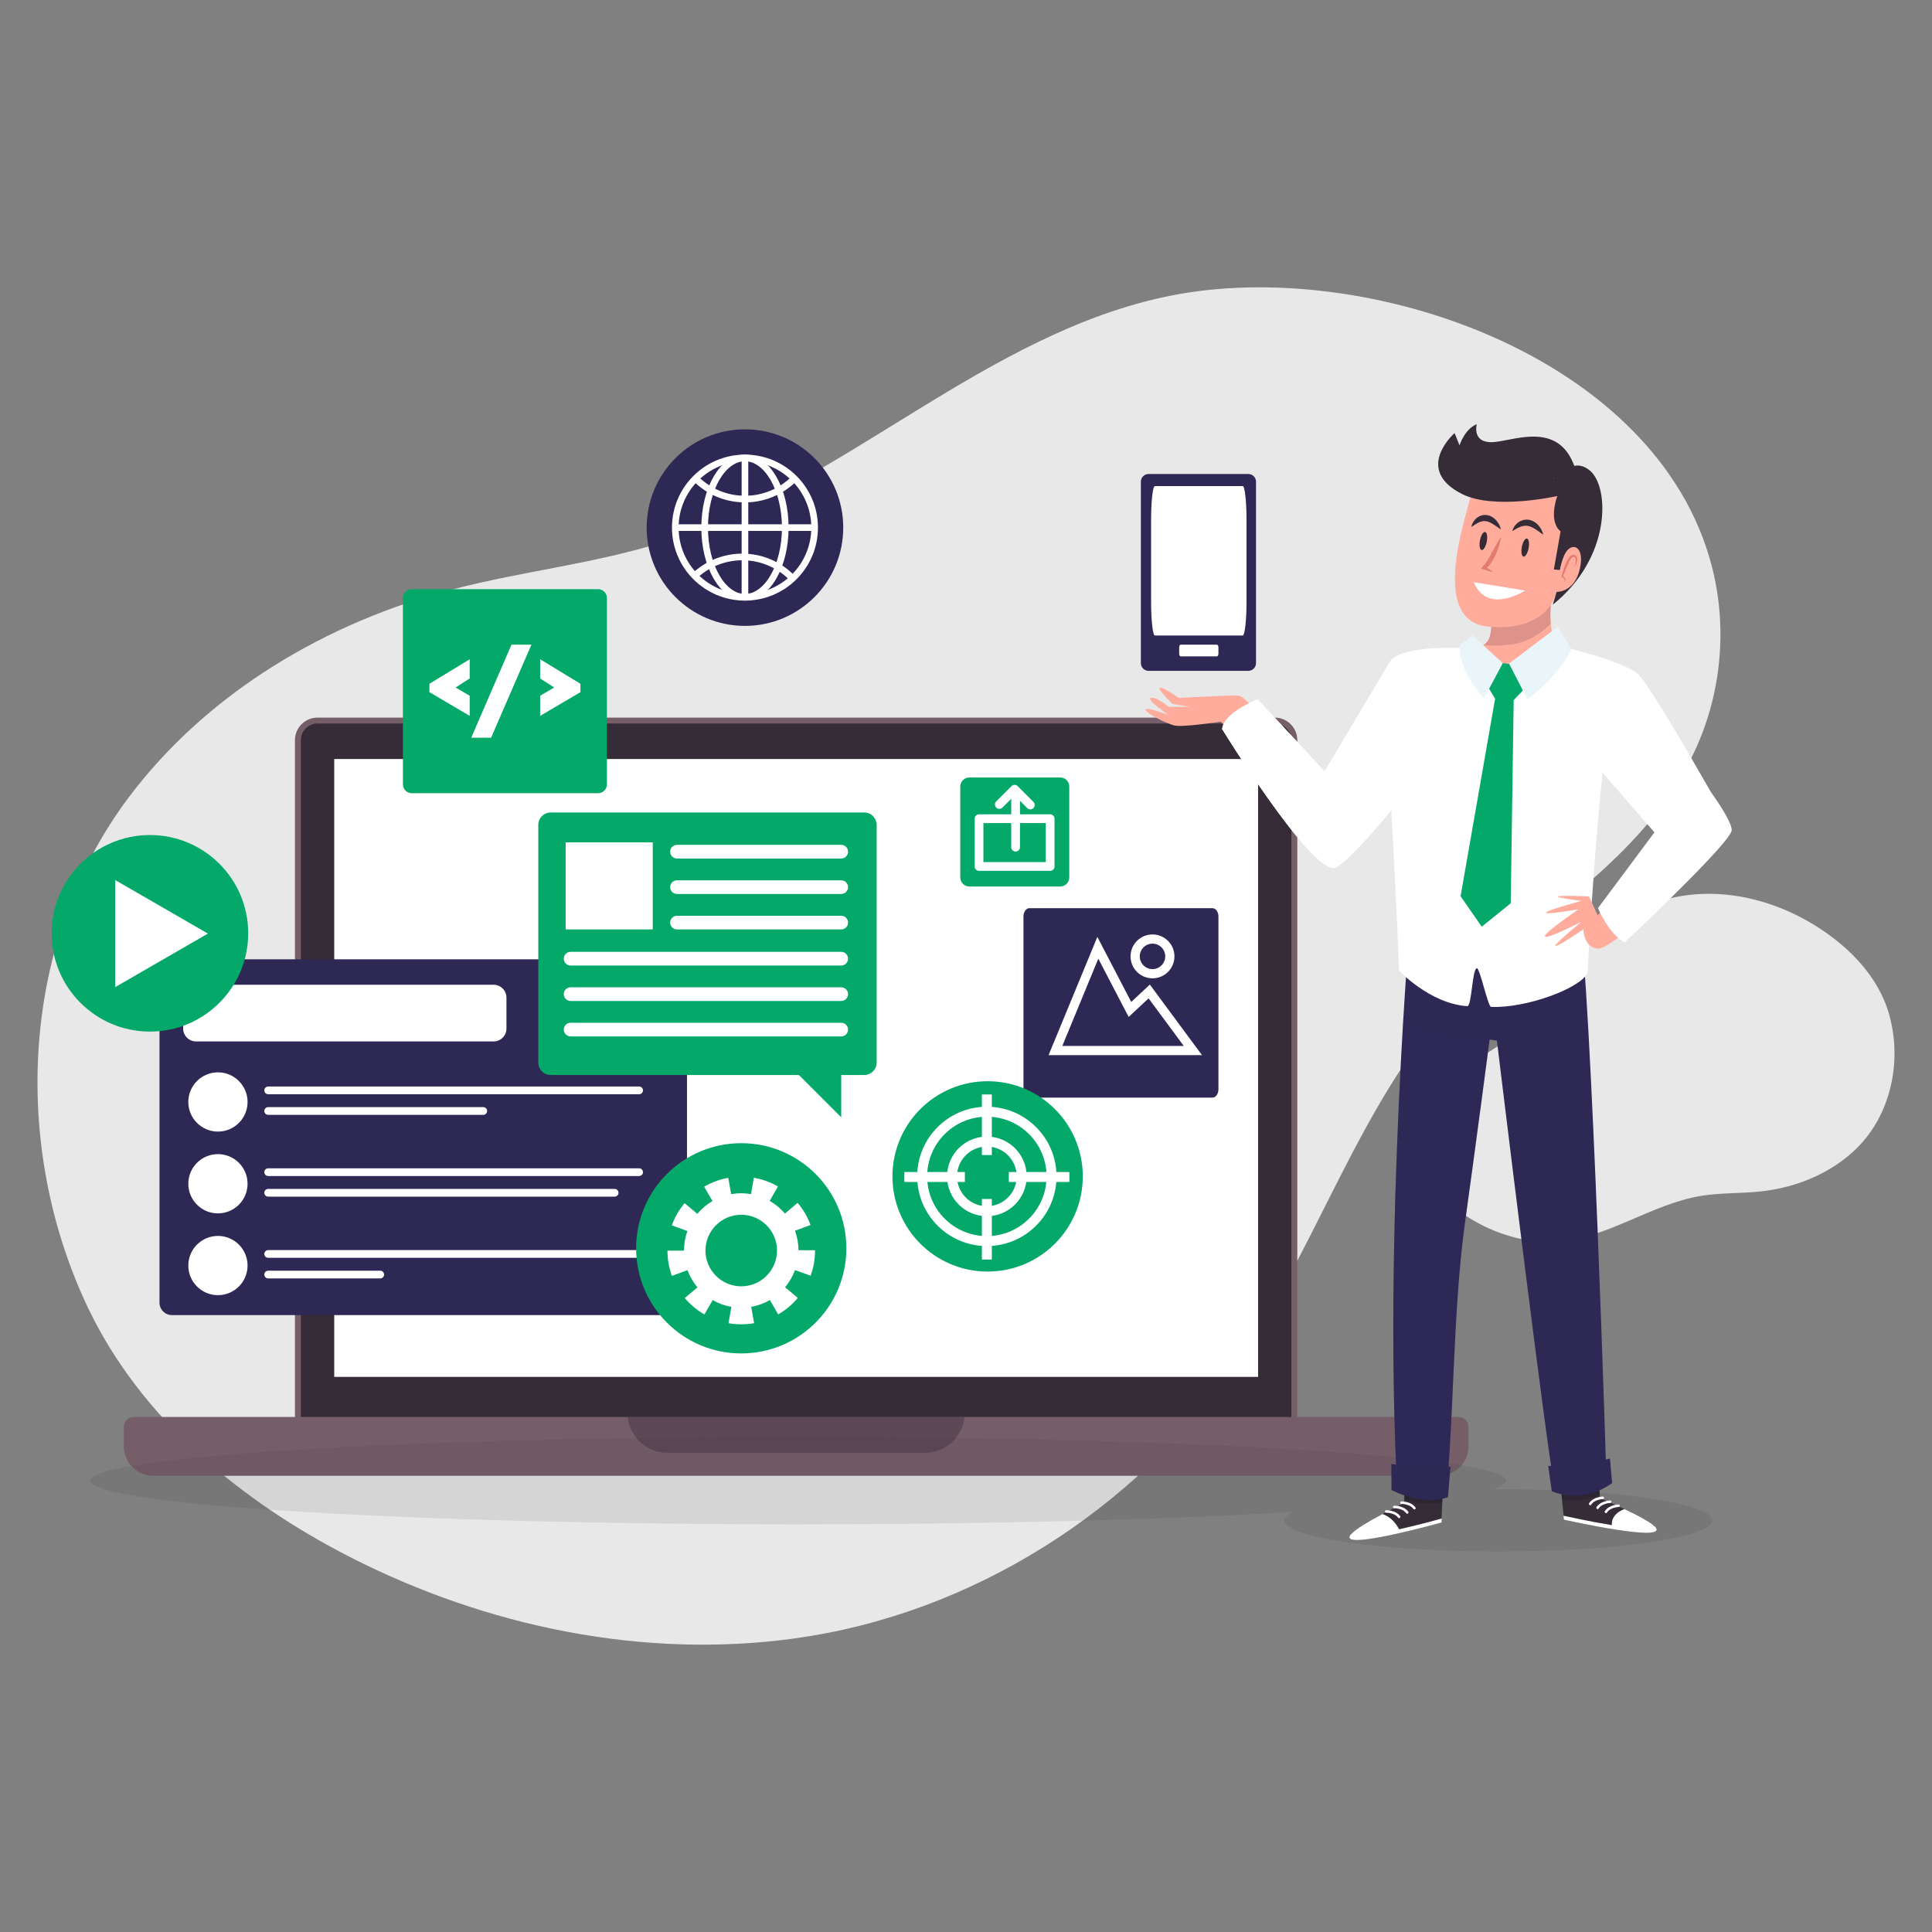 <?xml version="1.0" encoding="utf-8"?>
<!-- Generator: Adobe Illustrator 16.0.0, SVG Export Plug-In . SVG Version: 6.00 Build 0)  -->
<!DOCTYPE svg PUBLIC "-//W3C//DTD SVG 1.1//EN" "http://www.w3.org/Graphics/SVG/1.1/DTD/svg11.dtd">
<svg version="1.1" id="Layer_1" xmlns="http://www.w3.org/2000/svg" xmlns:xlink="http://www.w3.org/1999/xlink" x="0px" y="0px"
	 width="750px" height="750px" viewBox="0 0 750 750" enable-background="new 0 0 750 750" xml:space="preserve">
<rect x="0" y="0" width="750" height="750" fill="#808080" stroke="none"/>
<g id="BACKGROUND">
</g>
<g id="OBJECTS">
	<g>
		<path fill="#E8E8E8" d="M667.859,244.672c-0.121-8.323-1.209-16.632-3.286-24.697C643.51,138.146,530.205,99.602,454.372,114.794
			c-71.614,14.346-126.6,73.146-196.165,95.393c-26.734,8.549-54.938,11.456-82.108,18.508
			c-49.239,12.778-95.52,40.126-126.09,80.789C7.915,365.473,4.25,444.599,34.006,507.35
			c20.505,43.242,59.468,75.485,102.108,97.211c52.834,26.918,113.563,39.566,172.306,31.483
			c68.691-9.451,131.961-49.629,171.424-106.363c33.839-48.646,50.041-109.961,93.435-150.313
			c30.262-28.142,65.078-47.696,83.927-86.396C664.489,278.008,668.102,261.307,667.859,244.672z"/>
		<path fill="#E8E8E8" d="M550.989,438.393c-0.302,2.258-0.343,4.55-0.105,6.815c2.403,22.989,31.511,37.982,52.642,36.926
			c19.955-0.997,37.2-14.691,56.921-17.91c7.578-1.235,15.326-0.887,22.962-1.699c13.839-1.476,27.463-7.012,37.372-16.781
			c13.645-13.455,17.823-34.717,12.3-52.896c-3.807-12.525-13.051-22.819-23.714-30.417c-13.212-9.411-29.135-15.278-45.354-15.459
			c-18.968-0.209-37.705,8.113-50.669,21.876c-11.114,11.801-17.969,27.737-31.335,36.909c-9.322,6.396-19.53,10.284-26.188,19.996
			C553.244,429.508,551.593,433.882,550.989,438.393z"/>
		<g>
			<g>
				<g>
					<path fill="#352C38" stroke="#765E69" stroke-width="2.284" stroke-miterlimit="10" d="M502.47,555.374
						c0,4.206-3.409,7.615-7.614,7.615h-371.6c-4.206,0-7.615-3.409-7.615-7.615V287.335c0-4.206,3.409-7.615,7.615-7.615h371.6
						c4.205,0,7.614,3.409,7.614,7.615V555.374z"/>
					<rect x="129.747" y="294.651" fill="#FFFFFF" width="358.636" height="239.852"/>
				</g>
				<g>
					<path fill="#765E69" d="M566.242,550.064h-7.614H59.485H51.87c-2.103,0-3.807,1.705-3.807,3.808v8.376
						c0,0.349,0.062,0.68,0.149,1c0.849,5.47,5.564,9.661,11.272,9.661h499.143c5.707,0,10.424-4.191,11.272-9.661
						c0.088-0.32,0.148-0.651,0.148-1v-8.376C570.049,551.77,568.344,550.064,566.242,550.064z"/>
					<path opacity="0.4" fill="#352C38" enable-background="new    " d="M243.657,550.064c0.833,7.826,7.454,13.925,15.502,13.925
						h99.795c8.048,0,14.668-6.099,15.502-13.925H243.657z"/>
				</g>
			</g>
			<path opacity="0.1" fill="#352C38" enable-background="new    " d="M581.69,578.09c-0.757,0-1.503,0.005-2.256,0.008
				c3.44-1.072,5.261-2.182,5.261-3.315c0-9.375-123.039-16.977-274.814-16.977c-151.776,0-274.814,7.602-274.814,16.977
				s123.038,16.976,274.814,16.976c74.657,0,142.35-1.841,191.876-4.825c-1.979,1.036-3.062,2.126-3.062,3.255
				c0,6.68,37.158,12.096,82.995,12.096c45.838,0,82.995-5.416,82.995-12.096C664.686,583.505,627.528,578.09,581.69,578.09z"/>
		</g>
		<g>
			<g>
				<g>
					<g>
						<g>
							<path fill="#352C38" d="M560.743,564.52l-1.188,26.203c0,0-69.223,19.615-14.434-7.263l0.513-35.243L560.743,564.52z"/>
							<path opacity="0.3" fill="#161826" enable-background="new    " d="M554.513,583.705c1.749-0.008,3.413-0.055,5.377-0.391
								l0.854-18.795l-15.109-16.304l-0.494,33.959C548.165,583.313,551.3,583.719,554.513,583.705z"/>
						</g>
						<g>
							<path fill="#FFFFFF" d="M536.685,587.744c-24.835,13.153-7.995,10.543,7.016,7.053
								C542.25,591.597,540.042,588.892,536.685,587.744z"/>
							<g>
								<path fill="#FFFFFF" d="M524.537,595.512c-6.355,7.106,35.075-4.508,35.075-4.508l0.063-1.512
									C556.374,590.412,526.498,598.626,524.537,595.512z"/>
							</g>
							<g>
								<path fill="none" stroke="#FFFFFF" stroke-width="0.983" stroke-linecap="round" stroke-miterlimit="10" d="
									M544.05,583.349c0,0,3.468-0.077,5.013,2.112"/>
								<path fill="none" stroke="#FFFFFF" stroke-width="0.983" stroke-linecap="round" stroke-miterlimit="10" d="
									M541.258,585.01c0,0,3.468-0.078,5.012,2.112"/>
								<path fill="none" stroke="#FFFFFF" stroke-width="0.983" stroke-linecap="round" stroke-miterlimit="10" d="
									M538.12,586.748c0,0,3.468-0.078,5.012,2.112"/>
							</g>
						</g>
					</g>
					<g>
						<g>
							<path fill="#352C38" d="M604.488,563.526l2.636,26.103c0,0,70.206,15.934,14.011-8.014l-2.461-35.165L604.488,563.526z"/>
							<path opacity="0.3" fill="#161826" enable-background="new    " d="M611.769,582.354c-1.747,0.086-3.41,0.127-5.391-0.104
								l-1.891-18.723l14.186-17.076l2.371,33.883C618.086,581.629,614.979,582.199,611.769,582.354z"/>
						</g>
						<g>
							<path fill="#FFFFFF" d="M630.643,585.843c-3.335,1.077-5.904,4.103-4.58,7.514
								C640.161,595.688,653.387,596.505,630.643,585.843z"/>
							<g>
								<path fill="#FFFFFF" d="M642.355,592.563c6.737,6.762-35.273-2.649-35.273-2.649l-0.147-1.506
									C610.282,589.15,640.569,595.775,642.355,592.563z"/>
							</g>
							<g>
								<path fill="none" stroke="#FFFFFF" stroke-width="0.983" stroke-linecap="round" stroke-miterlimit="10" d="
									M622.197,581.447c0,0-3.467,0.104-4.889,2.374"/>
								<path fill="none" stroke="#FFFFFF" stroke-width="0.983" stroke-linecap="round" stroke-miterlimit="10" d="
									M625.077,582.958c0,0-3.467,0.104-4.888,2.374"/>
								<path fill="none" stroke="#FFFFFF" stroke-width="0.983" stroke-linecap="round" stroke-miterlimit="10" d="
									M628.306,584.528c0,0-3.467,0.104-4.888,2.373"/>
							</g>
						</g>
					</g>
				</g>
				<g>
					<g>
						<path fill="#2E2855" d="M547.719,353.549c0,0-10.829,125.124-5.238,225.979c0,0,14.298,4.665,18.697,0.767
							c3.2-24.036,2.64-70.428,7.475-105.222c4.551-32.76,9.617-71.502,9.617-71.502l2.822,0.392c0,0,19.802,163.221,22.707,175.12
							c14.907,3.388,19.882-3.047,19.882-3.047s-5.845-191.903-10.853-223.626C606.266,310.845,547.719,353.549,547.719,353.549z"/>
						<path opacity="0.1" fill="#2E2855" enable-background="new    " d="M544.803,394.85
							c-2.734,45.229-5.911,119.949-2.322,184.679c0,0,14.298,4.665,18.697,0.767c3.2-24.036,2.64-70.428,7.475-105.222
							c4.255-30.626,8.96-66.476,9.555-71.019C566.534,402.658,555.204,399.916,544.803,394.85z"/>
					</g>
					<g>
						<path fill="#2E2855" d="M559.351,346.127c-6.908,3.979-11.632,7.422-11.632,7.422s-0.64,7.407-1.527,20.043
							c2.785,0.82,6.699,1.874,11.438,2.896C558.12,366.362,558.653,356.24,559.351,346.127z"/>
						<path fill="#2E2855" d="M595.693,334.32c-9.265-0.743-20.577,3.572-29.895,8.309c-0.851,11.678-1.459,23.37-2.022,35.063
							c9.491,1.684,21.193,2.913,33.434,2.218C596.782,364.712,596.151,349.517,595.693,334.32z"/>
						<path fill="#2E2855" d="M603.413,379.383c3.919-0.438,7.861-1.084,11.778-2.009c-0.791-11.292-1.587-20.052-2.362-24.965
							c-1.459-9.238-5.49-14.302-10.871-16.609C602.409,350.328,603.001,364.854,603.413,379.383z"/>
					</g>
					<g>
						<path fill="#2E2855" d="M602.398,578.885c0,0,11.572,5.479,23.421-3.172l-0.827-9.516c0,0-9.645,2.883-23.971,2.883
							L602.398,578.885z"/>
						<path fill="#2E2855" d="M562.093,581.191c0,0-8.938,3.748-21.922-2.776l-0.051-10.193c0,0,9.388,2.316,22.959,1.199
							L562.093,581.191z"/>
					</g>
				</g>
			</g>
			<g>
				<g>
					<path fill="#FFAC9D" d="M604.554,220.671c0,0-7.843,27.053,3.124,31.69c10.967,4.638,32.627,6.054,33.033,26.289
						s-96.265-1.073-96.265-1.073s-0.108-22.67,19.058-24.444c19.167-1.773,14.496-3.993,15.911-25.653
						C580.832,205.82,604.554,220.671,604.554,220.671z"/>
					<path fill="#DD938A" d="M602.011,242.179c-4.107,4.013-8.978,7.048-14.953,7.945c-3.512,0.528-7.333,0.655-11.168,0.339
						c4.319-2.803,2.586-8.613,3.525-22.983c1.416-21.66,25.139-6.81,25.139-6.81S601.051,232.775,602.011,242.179z"/>
				</g>
				<g>
					<path fill="#FFAC9D" d="M603.528,231.849c0,0,17.347-22.858,2.813-41.914c-14.532-19.056-32.523-7.82-35.771,4.094
						c-3.247,11.914-14.435,47.311,7.271,49.253C599.547,245.225,603.528,231.849,603.528,231.849z"/>
					<g>
						<g>
							<path fill="#352C38" d="M564.666,168.124l1.926,4.763c0,0,1.923-6.295,6.688-8.221c0,0-1.933,7.015,5.648,6.994
								c7.581-0.02,24.838-8.443,31.758,8.057c7.312,17.437-8.388,4.16-7.625,5.833c2.522-0.36,7.477-8.567,14.245-2.772
								c7.508,6.426,8.293,33.697-14.525,51.962l3.001-9.926c0,0,2.477,1.62,5.243-2.22c4.792-6.652,1.788-10.422-1.341-9.332
								c-3.129,1.09-4.08,8.028-4.08,8.028l-2.409-0.223l2.626-14.792c-4.962-4.06-1.276-13.712-1.276-13.712
								s-24.51,5.558-37.039-0.816C548.61,182.135,564.666,168.124,564.666,168.124z"/>
						</g>
						<path fill="#FFAC9D" d="M604.182,229.754c0,0,7.056,0.467,9.142-9.064c2.088-9.531-4.006-10.587-6.225-4.772
							C604.882,221.731,604.182,229.754,604.182,229.754z"/>
					</g>
				</g>
				<g>
					<path fill="#FFFFFF" d="M572.146,226.026l19.875,3.227C592.021,229.253,577.417,238.812,572.146,226.026z"/>
					<g>
						<path fill="#E27C71" d="M582.745,208.312c-0.139,1.188-0.423,2.333-0.755,3.462c-0.344,1.125-0.76,2.225-1.23,3.308
							c-0.26,0.531-0.508,1.066-0.792,1.591c-0.264,0.532-0.604,1.03-0.917,1.542c-0.337,0.506-0.701,0.993-1.127,1.458
							c-0.189,0.237-0.452,0.459-0.688,0.676c-0.229,0.218-0.576,0.396-0.857,0.579l-0.035-1.163
							c0.592,0.359,1.161,0.758,1.732,1.155c0.565,0.407,1.128,0.824,1.664,1.292c-0.695-0.15-1.364-0.353-2.029-0.564
							c-0.66-0.222-1.32-0.441-1.961-0.701l-0.794-0.322l0.759-0.84c0.166-0.184,0.341-0.289,0.497-0.508
							c0.155-0.212,0.337-0.372,0.481-0.611c0.148-0.228,0.313-0.433,0.448-0.675c0.139-0.241,0.297-0.465,0.441-0.7
							c0.284-0.483,0.551-0.974,0.829-1.468c0.288-0.485,0.546-0.996,0.815-1.496c0.553-1,1.095-2.014,1.669-3.02
							c0.297-0.5,0.576-1.008,0.89-1.504C582.082,209.297,582.41,208.806,582.745,208.312z"/>
					</g>
					<g>
						<path fill="#E27C71" d="M607.106,226.254c0.258-0.418,0.42-0.934,0.258-1.342c-0.082-0.199-0.222-0.364-0.402-0.489
							c-0.176-0.131-0.385-0.226-0.599-0.31l-0.201-0.079l0.052-0.237c0.265-1.222,0.613-2.414,1.03-3.593
							c0.436-1.171,0.909-2.336,1.632-3.419c0.177-0.272,0.383-0.536,0.625-0.781c0.241-0.242,0.531-0.484,0.943-0.607
							c0.223-0.048,0.416-0.073,0.691,0.012c0.153,0.073,0.262,0.07,0.471,0.233c0.401,0.262,0.526,0.639,0.618,0.987
							c0.066,0.353,0.057,0.693,0.008,1.015c-0.039,0.325-0.121,0.634-0.22,0.936c-0.199,0.601-0.443,1.177-0.764,1.713
							c0.165-0.599,0.324-1.194,0.404-1.796c0.073-0.595,0.119-1.21-0.034-1.715c-0.077-0.23-0.223-0.466-0.367-0.522
							c-0.021-0.058-0.239-0.094-0.368-0.141c-0.021-0.002-0.144-0.001-0.22,0.026c-0.381,0.137-0.759,0.644-1.068,1.115
							c-0.62,0.994-1.106,2.12-1.565,3.245c-0.463,1.127-0.887,2.283-1.3,3.435l-0.15-0.316c0.236,0.13,0.47,0.271,0.67,0.471
							c0.199,0.197,0.353,0.459,0.407,0.738C607.759,225.411,607.46,225.915,607.106,226.254z"/>
					</g>
					
						<ellipse transform="matrix(0.189 -0.982 0.982 0.189 271.369 753.888)" fill="#352C38" cx="592.169" cy="212.628" rx="3.57" ry="1.339"/>
					
						<ellipse transform="matrix(0.189 -0.982 0.982 0.189 260.707 735.853)" fill="#352C38" cx="575.913" cy="210.069" rx="3.57" ry="1.339"/>
					<g>
						<path fill="#352C38" d="M587.055,206.197c0,0,0.173-1.028,1.13-2.25c0.244-0.299,0.528-0.615,0.886-0.903
							c0.334-0.312,0.773-0.555,1.228-0.802c0.482-0.205,0.996-0.413,1.571-0.468c0.562-0.136,1.148-0.023,1.729,0.008
							c0.535,0.178,1.136,0.27,1.588,0.566c0.469,0.27,0.954,0.517,1.296,0.873c0.354,0.341,0.732,0.642,0.983,1
							c0.26,0.354,0.492,0.693,0.695,1.009c0.219,0.305,0.332,0.638,0.454,0.916c0.124,0.276,0.21,0.529,0.283,0.733
							c0.144,0.409,0.197,0.654,0.197,0.654s-0.229-0.127-0.585-0.368c-0.176-0.122-0.393-0.263-0.616-0.44
							c-0.232-0.167-0.472-0.38-0.771-0.554c-0.288-0.187-0.588-0.391-0.891-0.613c-0.298-0.233-0.66-0.37-0.984-0.584
							c-0.32-0.235-0.693-0.319-1.032-0.493c-0.169-0.098-0.35-0.135-0.525-0.176l-0.525-0.148
							c-0.353-0.003-0.702-0.117-1.054-0.057c-0.354-0.009-0.701,0.078-1.058,0.138c-0.34,0.114-0.702,0.183-1.023,0.341
							c-0.336,0.125-0.648,0.281-0.945,0.431c-0.591,0.303-1.099,0.603-1.454,0.827
							C587.264,206.066,587.055,206.197,587.055,206.197z"/>
					</g>
					<g>
						<path fill="#352C38" d="M571.172,204.582c0,0,0.098-1.006,0.938-2.256c0.219-0.304,0.468-0.633,0.798-0.934
							c0.303-0.325,0.715-0.589,1.142-0.86c0.462-0.225,0.952-0.461,1.519-0.54c0.547-0.159,1.133-0.07,1.702-0.051l0.814,0.22
							l0.399,0.122l0.354,0.187c0.466,0.252,0.936,0.499,1.269,0.841c0.346,0.33,0.724,0.615,0.959,0.968
							c0.253,0.342,0.479,0.67,0.678,0.975c0.214,0.294,0.317,0.621,0.439,0.888c0.12,0.267,0.203,0.513,0.274,0.711
							c0.14,0.397,0.192,0.635,0.192,0.635s-0.228-0.119-0.575-0.345c-0.173-0.114-0.388-0.247-0.606-0.414
							c-0.23-0.156-0.462-0.362-0.755-0.525c-0.281-0.176-0.574-0.369-0.871-0.578c-0.284-0.231-0.641-0.348-0.953-0.552
							c-0.313-0.221-0.666-0.305-0.993-0.459l-0.247-0.109c-0.087-0.013-0.169-0.031-0.253-0.051l-0.496-0.127
							c-0.329,0.005-0.659-0.092-0.985-0.021c-0.331,0.001-0.654,0.106-0.989,0.174c-0.316,0.129-0.658,0.212-0.96,0.383
							c-0.315,0.136-0.605,0.309-0.887,0.465c-0.552,0.326-1.03,0.642-1.362,0.877C571.369,204.444,571.172,204.582,571.172,204.582
							z"/>
					</g>
				</g>
			</g>
			<g>
				<g>
					<path fill="#F3FAFF" d="M570.112,274.73c2.466-6.729,0.632-19.373,0.632-19.373l-31.43,2.019l-25.086,42.099l-25.951-27.97
						c0,0-13.206,4.857-13.842,11.534c0,0,33.16,53.921,43.253,53.921C524.376,336.96,568.371,279.483,570.112,274.73z"/>
					<g>
						<path fill="#FFAC9D" d="M492.025,282.174c0,0-8.073-11.822-11.245-12.11c-3.172-0.289-23.068,0.865-23.068,0.865
							s-15.282-10.38-2.595,2.307l6.92,1.153h-8.362c0,0-4.9-4.037-6.92-3.46c-2.019,0.577,6.92,6.632,6.92,6.632
							s-9.227-3.46-8.938-2.019s7.785,5.19,10.957,6.055c3.172,0.865,18.166-1.441,18.166-1.441l10.669,10.668L492.025,282.174z"/>
						<g>
							<path fill="#FFFFFF" d="M570.112,274.73c2.466-6.729,0.632-19.373,0.632-19.373l-31.43,2.019l-25.086,42.099l-25.951-27.97
								c0,0-13.206,4.857-13.842,11.534c0,0,33.16,53.921,43.253,53.921C524.376,336.96,568.371,279.483,570.112,274.73z"/>
							<path fill="#FFFFFF" d="M570.744,255.357l-31.43,2.019l-15.258,25.604c2.036,6.616,4.842,13.015,8.251,18.428
								c2.633,4.179,5.707,8.02,8.974,11.708c13.542-16.411,27.854-35.717,28.831-38.387
								C572.578,268.002,570.744,255.357,570.744,255.357z"/>
						</g>
					</g>
				</g>
				<g>
					<g>
						<g>
							<path fill="#FFFFFF" d="M609.895,251.879c0,0-9.255,9.645-25.021,9.245c-13.373-0.339-15.859-9.516-15.859-9.516
								s-26.405-1.607-29.699,5.767s-0.576,33.16-0.576,33.16s3.931,68.043,4.325,86.216c0,0,12.012,12.872,26.526,13.841
								c1.785,0.119,1.894-14.8,3.766-14.703c1.134,0.06,4.306,14.943,5.463,14.991c13.907,0.583,35.084-7.436,37.484-13.264
								c0,0,4.337-87.813,11.847-118.642L609.895,251.879z"/>
						</g>
					</g>
					<g>
						<polygon fill="#04A96A" points="576.799,265.306 580.403,271.217 566.996,347.917 575.213,359.74 586.46,350.657 
							587.613,271.793 595.831,263.143 589.487,258.241 580.692,257.088 						"/>
						<g>
							<path fill="#EAF5F9" d="M566.708,250.456c0,0-1.442,8.506,9.371,20.617l7.312-13.632l-11.78-10.734L566.708,250.456z"/>
							<path fill="#EAF5F9" d="M604.769,243.247l-18.959,14.354l7.138,13.903c0,0,12.558-9.263,16.947-19.625L604.769,243.247z"/>
						</g>
					</g>
				</g>
				<g>
					<g>
						<path fill="#FFAC9D" d="M640.892,270.403c0,0,29.387,46.664,26.536,54.634c-2.85,7.971-41.255,43.572-46.979,43.244
							s-5.79-7.509-5.79-7.509s-23.903,16.334-0.79-2.916c0,0-31.058,15.925-1.157-4.853c0,0-28.999,5.037,1.146-3.284
							c0,0-22.334-2.715,2.971-1.744l3.405,7.373l24.751-31.119l-30.749-39.563L640.892,270.403z"/>
					</g>
					<path fill="#FFFFFF" d="M664.033,307.257c-8.856-15.55-24.503-42.503-28.372-45.767c-5.478-4.62-25.767-9.611-25.767-9.611
						l-0.224,33.755l32.583,37.485L620.34,352.53c0,0,4.325,10.381,10.38,13.264c0,0,41.522-38.927,41.522-43.541
						C672.243,319.334,667.509,312.145,664.033,307.257z"/>
				</g>
			</g>
		</g>
		<g>
			<path fill="#2E2855" d="M487.58,257.436c0,1.646-1.333,2.979-2.979,2.979h-38.736c-1.646,0-2.979-1.333-2.979-2.979v-70.448
				c0-1.645,1.334-2.979,2.979-2.979h38.737c1.646,0,2.979,1.333,2.979,2.979V257.436L487.58,257.436z"/>
		</g>
		<rect x="398.908" y="194.352" fill="none" width="132.648" height="45.719"/>
		<g>
			<g>
				<g>
					<path fill="#04A96A" d="M415.094,340.611c0,1.947-1.579,3.526-3.526,3.526h-35.271c-1.947,0-3.526-1.579-3.526-3.526v-35.271
						c0-1.948,1.579-3.527,3.526-3.527h35.271c1.947,0,3.526,1.58,3.526,3.527V340.611z"/>
				</g>
			</g>
		</g>
		<g>
			
				<rect x="380.055" y="317.819" fill="none" stroke="#FFFFFF" stroke-width="3.399" stroke-linecap="round" stroke-linejoin="round" stroke-miterlimit="10" width="27.612" height="18.541"/>
			<g>
				
					<line fill="none" stroke="#FFFFFF" stroke-width="3.399" stroke-linecap="round" stroke-linejoin="round" stroke-miterlimit="10" x1="394.255" y1="328.865" x2="394.255" y2="307.563"/>
				
					<polyline fill="none" stroke="#FFFFFF" stroke-width="3.399" stroke-linecap="round" stroke-linejoin="round" stroke-miterlimit="10" points="
					387.943,312.296 393.861,306.379 399.975,312.494 				"/>
			</g>
		</g>
		<g>
			<path fill="#2E2855" d="M472.996,422.837c0,1.797-1.033,3.254-2.309,3.254h-71.068c-1.274,0-2.309-1.457-2.309-3.254v-67.032
				c0-1.797,1.033-3.254,2.309-3.254h71.068c1.274,0,2.309,1.457,2.309,3.254V422.837z"/>
			<g>
				<polygon fill="none" stroke="#FFFFFF" stroke-width="3.572" stroke-miterlimit="10" points="463.075,407.822 409.722,407.822 
					426.176,367.933 438.642,391.866 446.122,384.886 				"/>
				<circle fill="none" stroke="#FFFFFF" stroke-width="3.572" stroke-miterlimit="10" cx="447.399" cy="371.266" r="6.731"/>
			</g>
		</g>
		<g>
			<circle fill="#2E2855" cx="289.191" cy="204.816" r="38.153"/>
			<g>
				<circle fill="none" stroke="#FFFFFF" stroke-width="2.576" stroke-miterlimit="10" cx="289.191" cy="204.816" r="27.045"/>
				<path fill="none" stroke="#FFFFFF" stroke-width="2.576" stroke-miterlimit="10" d="M269.562,185.299
					c4.929,5.199,11.9,8.441,19.63,8.441c7.207,0,13.756-2.819,18.604-7.416"/>
				<path fill="none" stroke="#FFFFFF" stroke-width="2.576" stroke-miterlimit="10" d="M307.795,224.649
					c-4.929-5.198-11.9-8.44-19.629-8.44c-7.208,0-13.757,2.819-18.604,7.416"/>
				
					<ellipse fill="none" stroke="#FFFFFF" stroke-width="2.576" stroke-miterlimit="10" cx="289.191" cy="204.816" rx="15.647" ry="27.045"/>
				
					<line fill="none" stroke="#FFFFFF" stroke-width="2.576" stroke-miterlimit="10" x1="289.192" y1="177.771" x2="289.192" y2="231.861"/>
				
					<line fill="none" stroke="#FFFFFF" stroke-width="2.576" stroke-miterlimit="10" x1="262.146" y1="204.816" x2="316.237" y2="204.816"/>
			</g>
		</g>
		<g>
			<path fill="#04A96A" d="M235.614,304.476c0,1.902-1.542,3.444-3.443,3.444h-72.316c-1.902,0-3.443-1.542-3.443-3.444V232.16
				c0-1.902,1.541-3.444,3.443-3.444h72.316c1.901,0,3.443,1.542,3.443,3.444V304.476z"/>
			<g>
				<path fill="#FFFFFF" d="M166.7,265.442l15.63-9.511v7.447l-5.456,3.502l5.456,3.207v7.815l-15.63-9.216V265.442z"/>
				<path fill="#FFFFFF" d="M206.303,250.254l-15.667,36.126h-7.704l15.63-36.126H206.303z"/>
				<path fill="#FFFFFF" d="M225.325,268.687l-15.63,9.216v-7.815l5.455-3.207l-5.455-3.502v-7.447l15.63,9.511V268.687z"/>
			</g>
		</g>
		<circle fill="#04A96A" cx="383.393" cy="456.676" r="36.945"/>
		<g>
			<circle fill="none" stroke="#FFFFFF" stroke-width="3.864" stroke-miterlimit="10" cx="383.096" cy="456.676" r="25.113"/>
			<circle fill="none" stroke="#FFFFFF" stroke-width="3.864" stroke-miterlimit="10" cx="383.096" cy="456.676" r="13.522"/>
			<g>
				
					<line fill="none" stroke="#FFFFFF" stroke-width="3.864" stroke-miterlimit="10" x1="383.096" y1="424.879" x2="383.096" y2="448.383"/>
				
					<line fill="none" stroke="#FFFFFF" stroke-width="3.864" stroke-miterlimit="10" x1="383.096" y1="465.446" x2="383.096" y2="488.95"/>
			</g>
			<g>
				
					<line fill="none" stroke="#FFFFFF" stroke-width="3.864" stroke-miterlimit="10" x1="351.059" y1="456.914" x2="374.563" y2="456.914"/>
				
					<line fill="none" stroke="#FFFFFF" stroke-width="3.864" stroke-miterlimit="10" x1="391.626" y1="456.914" x2="415.131" y2="456.914"/>
			</g>
		</g>
		<g>
			<path fill="#2E2855" d="M266.688,505.691c0,2.668-2.162,4.83-4.829,4.83H66.748c-2.667,0-4.829-2.162-4.829-4.83V377.228
				c0-2.667,2.162-4.828,4.829-4.828h195.111c2.667,0,4.829,2.161,4.829,4.828V505.691L266.688,505.691z"/>
			<g>
				<g>
					<circle fill="#FFFFFF" cx="84.603" cy="427.781" r="11.5"/>
					
						<line fill="none" stroke="#FFFFFF" stroke-width="3" stroke-linecap="round" stroke-linejoin="round" stroke-miterlimit="10" x1="104.103" y1="423.282" x2="248.103" y2="423.282"/>
					
						<line fill="none" stroke="#FFFFFF" stroke-width="3" stroke-linecap="round" stroke-linejoin="round" stroke-miterlimit="10" x1="104.103" y1="431.282" x2="187.603" y2="431.282"/>
				</g>
				<g>
					<circle fill="#FFFFFF" cx="84.603" cy="459.531" r="11.5"/>
					
						<line fill="none" stroke="#FFFFFF" stroke-width="3" stroke-linecap="round" stroke-linejoin="round" stroke-miterlimit="10" x1="104.103" y1="455.032" x2="248.103" y2="455.032"/>
					
						<line fill="none" stroke="#FFFFFF" stroke-width="3" stroke-linecap="round" stroke-linejoin="round" stroke-miterlimit="10" x1="104.103" y1="463.032" x2="238.603" y2="463.032"/>
				</g>
				<g>
					<circle fill="#FFFFFF" cx="84.603" cy="491.281" r="11.5"/>
					
						<line fill="none" stroke="#FFFFFF" stroke-width="3" stroke-linecap="round" stroke-linejoin="round" stroke-miterlimit="10" x1="104.103" y1="486.782" x2="248.103" y2="486.782"/>
					
						<line fill="none" stroke="#FFFFFF" stroke-width="3" stroke-linecap="round" stroke-linejoin="round" stroke-miterlimit="10" x1="104.103" y1="494.782" x2="147.603" y2="494.782"/>
				</g>
				<path fill="#FFFFFF" d="M196.603,399.281c0,2.762-2.238,5-5,5h-115.5c-2.761,0-5-2.238-5-5v-12c0-2.763,2.239-5,5-5h115.5
					c2.762,0,5,2.237,5,5V399.281z"/>
			</g>
		</g>
		<g>
			<circle fill="#04A96A" cx="287.751" cy="484.59" r="40.809"/>
			<path fill="#FFFFFF" d="M309.97,485.347c-0.012-2.663-0.493-5.218-1.367-7.583l6.042-2.226c-1.155-3.138-2.841-6.028-5.01-8.592
				l-4.922,4.164c-1.668-1.971-3.671-3.646-5.922-4.939l3.21-5.592c-2.911-1.671-6.063-2.806-9.366-3.374l-1.092,6.348
				c-1.233-0.213-2.499-0.33-3.792-0.33c-1.338,0-2.647,0.125-3.922,0.354l-1.129-6.341c-3.3,0.587-6.443,1.74-9.346,3.43
				l3.243,5.572c-2.242,1.307-4.237,2.99-5.893,4.972l-4.946-4.134c-2.153,2.577-3.822,5.479-4.96,8.624l6.056,2.188
				c-0.855,2.359-1.323,4.903-1.323,7.555c0,0.016,0.001,0.029,0.001,0.045l-6.434,0.013c0.007,3.363,0.592,6.658,1.739,9.793
				l6.045-2.213c0.9,2.451,2.225,4.699,3.877,6.661l-4.93,4.152c2.159,2.563,4.724,4.711,7.62,6.382l3.222-5.584
				c2.205,1.273,4.646,2.18,7.243,2.634l-1.104,6.345c1.621,0.282,3.283,0.426,4.938,0.426c0.004,0,0.008,0,0.012,0
				c1.671,0,3.349-0.146,4.985-0.435l-1.117-6.344c2.595-0.458,5.034-1.368,7.236-2.646l3.232,5.578
				c2.895-1.677,5.454-3.828,7.608-6.395l-4.938-4.146c1.649-1.965,2.969-4.217,3.864-6.671l6.051,2.201
				c1.142-3.14,1.721-6.436,1.721-9.842v-0.054h-6.432V485.347z M287.751,471.566c7.661,0,13.893,6.23,13.893,13.893
				c0,7.66-6.231,13.892-13.893,13.892c-7.66,0-13.892-6.23-13.892-13.892C273.86,477.798,280.091,471.566,287.751,471.566z"/>
		</g>
		<g>
			<g>
				<path fill="#04A96A" d="M340.324,412.483c0,2.667-2.163,4.829-4.83,4.829H213.792c-2.667,0-4.83-2.162-4.83-4.829V320.24
					c0-2.667,2.163-4.83,4.83-4.83h121.702c2.667,0,4.83,2.162,4.83,4.83V412.483z"/>
				<polygon fill="#04A96A" points="302.412,409.585 326.559,433.732 326.559,410.021 				"/>
			</g>
			<g>
				<rect x="219.586" y="327.001" fill="#FFFFFF" width="33.807" height="33.806"/>
				<g>
					<path fill="#FFFFFF" d="M329.215,330.624c0,1.467-1.188,2.656-2.656,2.656H262.81c-1.467,0-2.656-1.189-2.656-2.656l0,0
						c0-1.467,1.189-2.656,2.656-2.656h63.749C328.027,327.967,329.215,329.157,329.215,330.624L329.215,330.624z"/>
					<path fill="#FFFFFF" d="M329.215,344.388c0,1.468-1.188,2.656-2.656,2.656H262.81c-1.467,0-2.656-1.188-2.656-2.656l0,0
						c0-1.467,1.189-2.655,2.656-2.655h63.749C328.027,341.731,329.215,342.92,329.215,344.388L329.215,344.388z"/>
					<path fill="#FFFFFF" d="M329.215,358.151c0,1.467-1.188,2.655-2.656,2.655H262.81c-1.467,0-2.656-1.188-2.656-2.655l0,0
						c0-1.468,1.189-2.656,2.656-2.656h63.749C328.027,355.495,329.215,356.685,329.215,358.151L329.215,358.151z"/>
					<g>
						<path fill="#FFFFFF" d="M329.215,372.157c0,1.467-1.188,2.656-2.656,2.656H221.518c-1.467,0-2.656-1.189-2.656-2.656l0,0
							c0-1.467,1.189-2.656,2.656-2.656h105.041C328.027,369.501,329.215,370.69,329.215,372.157L329.215,372.157z"/>
						<path fill="#FFFFFF" d="M329.215,385.921c0,1.467-1.188,2.656-2.656,2.656H221.518c-1.467,0-2.656-1.189-2.656-2.656l0,0
							c0-1.467,1.189-2.656,2.656-2.656h105.041C328.027,383.265,329.215,384.454,329.215,385.921L329.215,385.921z"/>
						<path fill="#FFFFFF" d="M329.215,399.685c0,1.469-1.188,2.656-2.656,2.656H221.518c-1.467,0-2.656-1.188-2.656-2.656l0,0
							c0-1.467,1.189-2.655,2.656-2.655h105.041C328.027,397.028,329.215,398.218,329.215,399.685L329.215,399.685z"/>
					</g>
				</g>
			</g>
		</g>
		<g>
			<circle fill="#04A96A" cx="58.203" cy="362.308" r="38.153"/>
			<polygon fill="#FFFFFF" points="44.708,341.633 80.708,362.417 44.708,383.202 			"/>
		</g>
		<path fill="#FFFFFF" d="M483.9,233.521c0,7.285-0.661,13.186-1.476,13.186h-34.096c-0.814,0-1.476-5.901-1.476-13.186v-31.642
			c0-7.284,0.661-13.185,1.476-13.185h34.096c0.814,0,1.476,5.901,1.476,13.185V233.521z"/>
		<path fill="#FFFFFF" d="M472.996,253.766c0,0.57-0.271,1.033-0.607,1.033h-14.023c-0.336,0-0.607-0.462-0.607-1.033v-2.479
			c0-0.57,0.271-1.033,0.607-1.033h14.023c0.336,0,0.607,0.462,0.607,1.033V253.766z"/>
	</g>
</g>
</svg>
